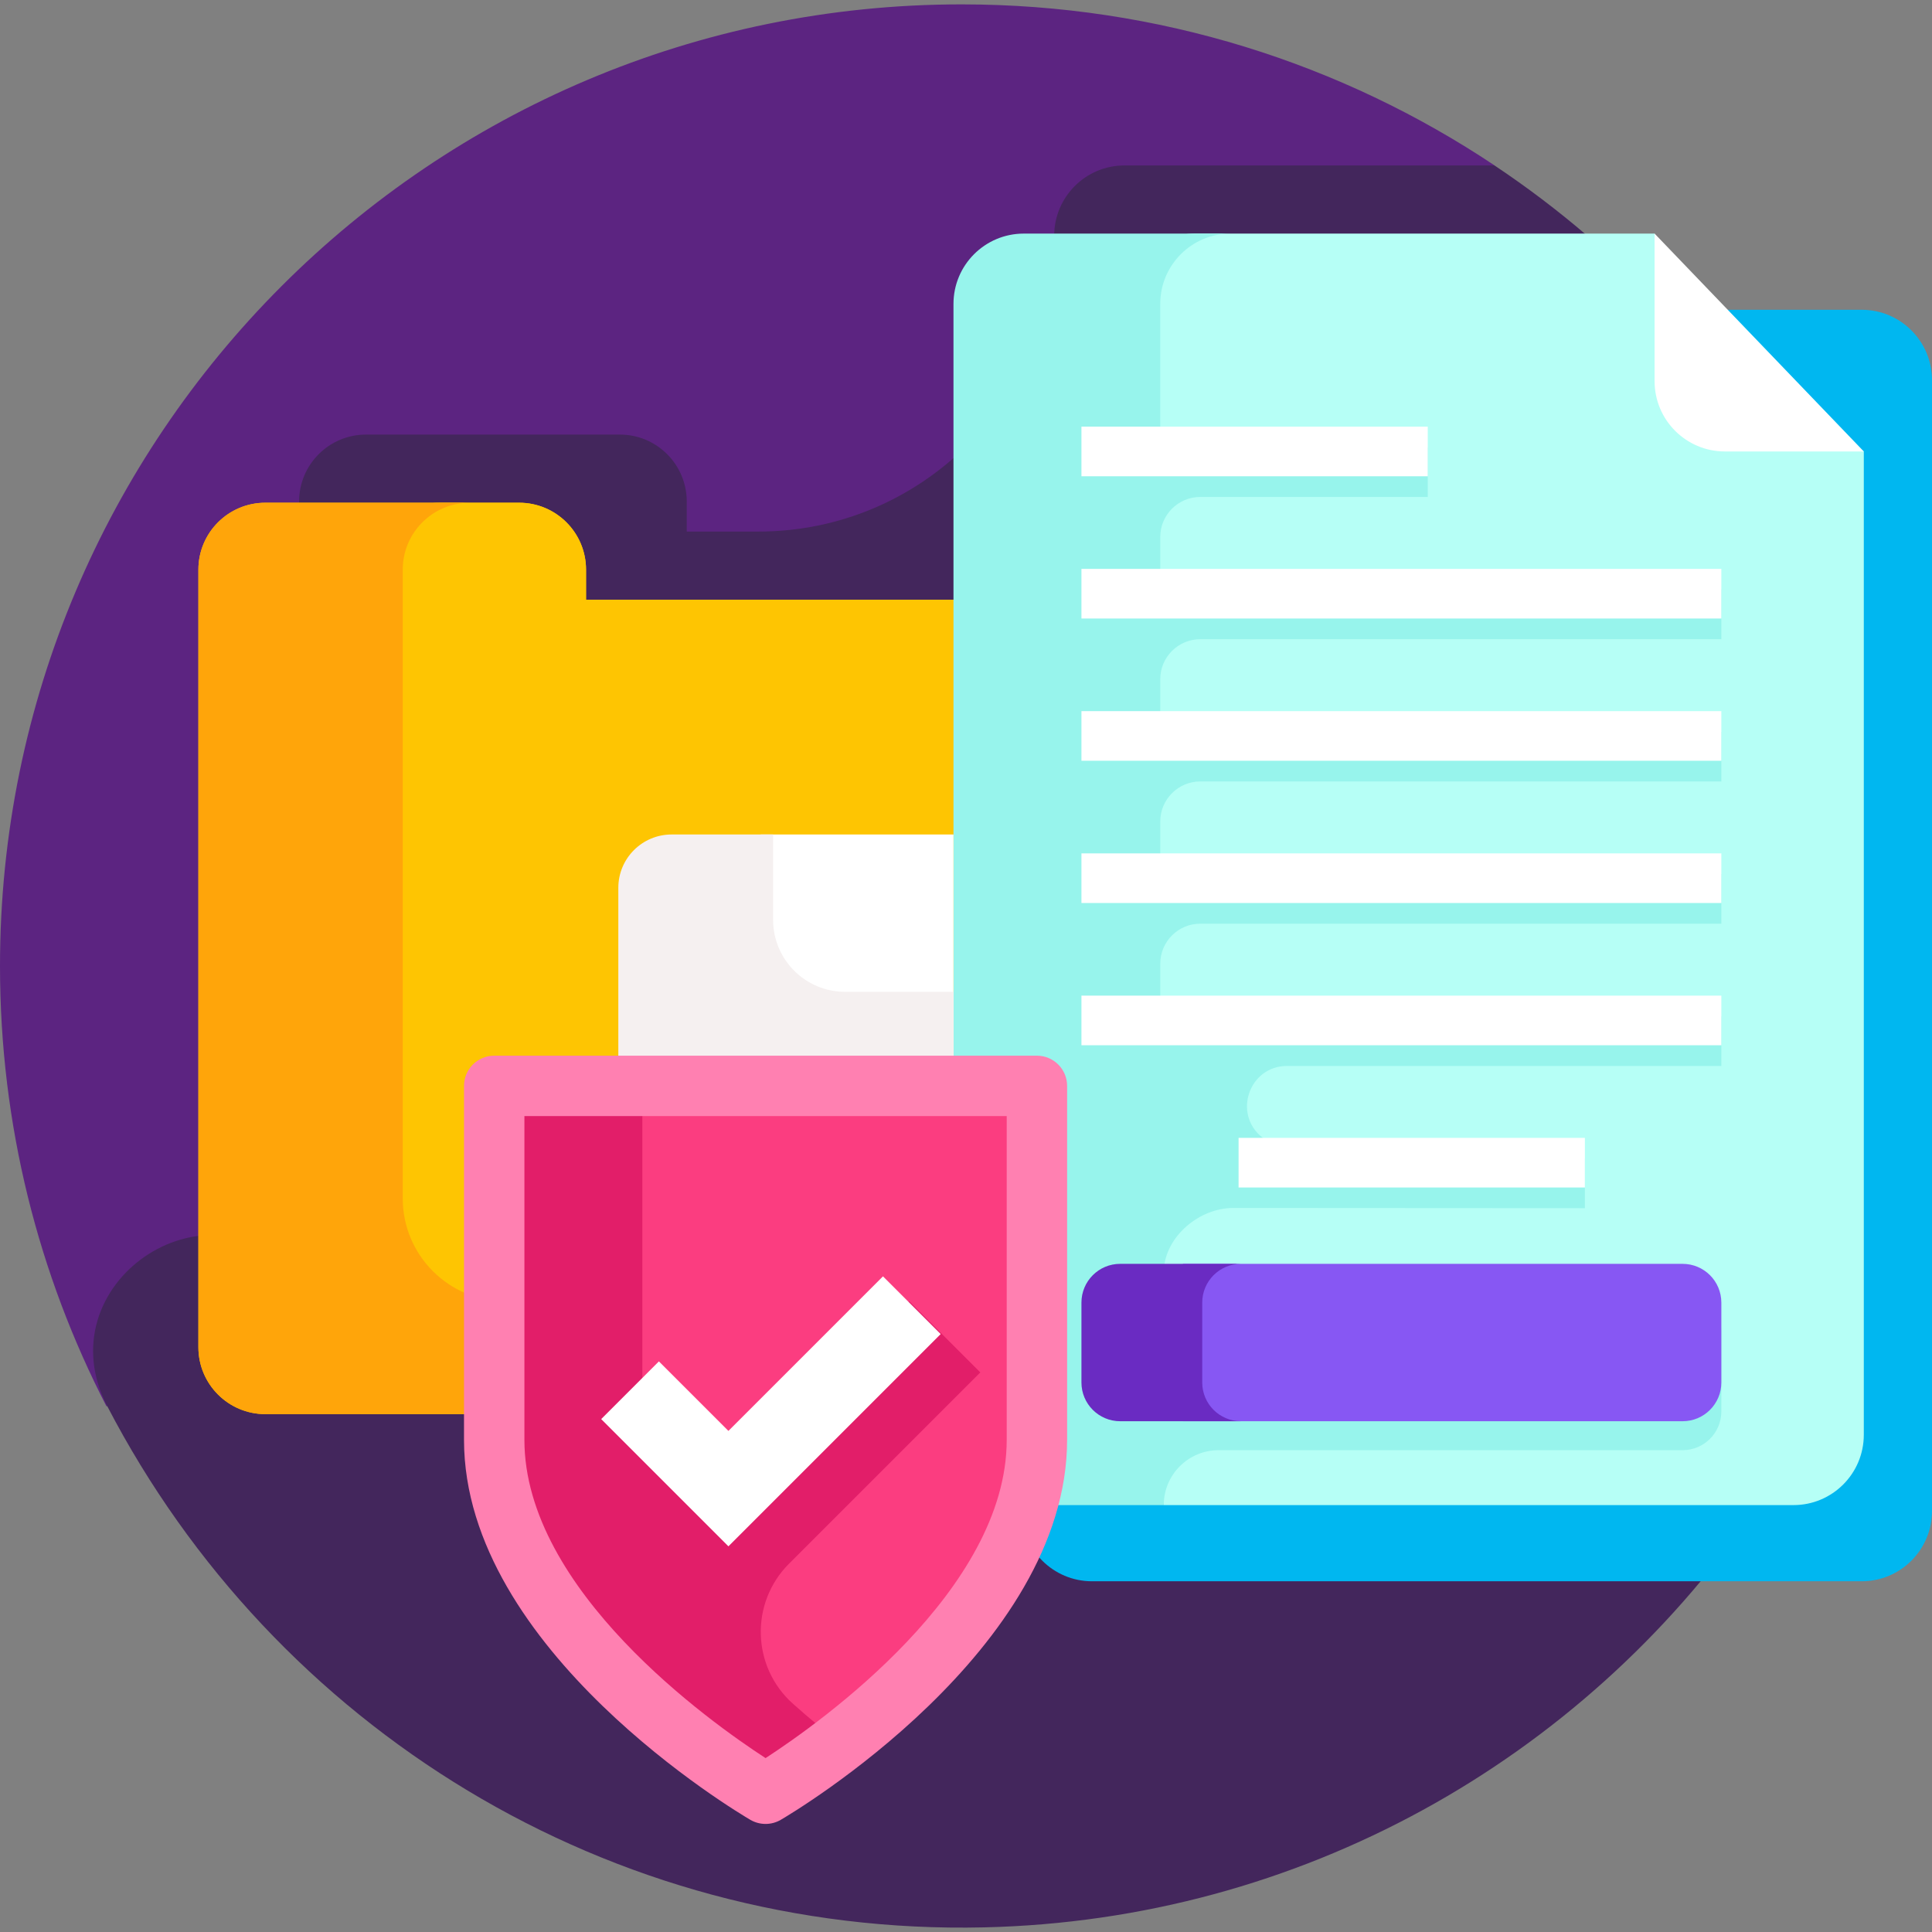 <svg id="Layer_1" enable-background="new 0 0 512 512" height="512" viewBox="0 0 512 512" width="512" xmlns="http://www.w3.org/2000/svg"><rect x="0" y="0" width="512" height="512" fill="#808080" stroke="none"/><g><path d="m254.846 1.158c-140.748 0-254.846 114.098-254.846 254.846 0 42.067 10.193 81.754 28.243 116.726l367.828-328.895c-40.424-26.961-88.989-42.677-141.225-42.677z" fill="#5c2481"/><g><path d="m396.064 43.846c-9.992 0-88.109 0-98.061 0-10.289 0-18.63 8.341-18.63 18.63 0 43.296-35.098 78.394-78.394 78.394h-18.984c0-.174 0-8.107 0-7.967 0-9.794-7.94-17.734-17.734-17.734-15.436 0-51.044 0-67.262 0-9.794 0-17.734 7.94-17.734 17.734v205.075c-.03.011-.009.004-.039.014-24.773-27.356-67.435 2.664-50.81 34.647 44.293 85.21 132.939 140.421 232.398 138.134 83.783-1.923 158.292-44.385 203.618-109.779 28.529-41.16 45.26-91.118 45.26-144.991 0-88.511-45.131-166.472-113.628-212.157z" fill="#43265c"/></g><g><g><path d="m512 400.423c0 10.289-8.341 18.63-18.63 18.63h-203.983c-10.289 0-18.63-8.341-18.63-18.63v-318.33h222.613c10.289 0 18.63 8.341 18.63 18.63z" fill="#00b7f0"/></g><g><path d="m155.307 158.929v-7.966c0-9.794-7.94-17.734-17.734-17.734h-67.262c-9.794 0-17.734 7.94-17.734 17.734v206.06c0 9.794 7.94 17.734 17.734 17.734h326.91v-215.828z" fill="#fec502"/></g><g><path d="m155.307 158.929v-7.967c0-9.794-7.94-17.734-17.734-17.734h-20.988c-11.626 0-21.051 9.425-21.051 21.051v220.476h301.686v-215.826z" fill="#fec502"/></g><g><path d="m134.014 344.874c-15.069 0-27.285-12.216-27.285-27.285v-166.626c0-9.794 7.94-17.734 17.734-17.734h-54.152c-9.794 0-17.734 7.94-17.734 17.734 0 5.07 0 210.751 0 206.06 0 9.794 7.94 17.734 17.734 17.734h326.91v-29.883z" fill="#ffa50a"/></g><g><g><path d="m438.481 61.905h-121.878c-9.472 0-17.15 7.678-17.15 17.15v237.897l8.962 81.914h166.882c10.289 0 18.63-8.341 18.63-18.63v-260.595l-34.82-21.466z" fill="#b6fff6"/></g><g><path d="m307.476 180.013c0-5.866 4.755-10.621 10.621-10.621h138.077v-13.15h-148.698v-13.925c0-5.866 4.755-10.621 10.621-10.621h60.272v-13.15h-70.894v-38.01c0-10.289 8.341-18.63 18.63-18.63h-54.792c-10.289 0-18.63 8.341-18.63 18.63v299.699c0 10.289 8.341 18.63 18.63 18.63h37.101s0-.001 0-.003c-.017-8.03 6.495-14.55 14.525-14.55h122.965c5.671 0 10.269-4.598 10.269-10.269v-21.172c0-5.671-4.598-10.269-10.269-10.269h-137.501c.002-3.698.006-5.998.012-6.019.483-9.032 9.492-16.46 18.392-16.46l93.204.055v-13.15h-78.381l-7.09-5.577c-7.926-6.234-3.517-18.97 6.567-18.97h115.067v-13.15h-148.698v-13.926c0-5.866 4.755-10.621 10.621-10.621h138.077v-13.15h-148.698v-13.924c0-5.866 4.755-10.621 10.621-10.621h138.077v-13.15h-148.698z" fill="#97f4ec"/></g><g><path d="m438.481 61.905v39.105c0 10.289 8.341 18.63 18.63 18.63h36.816z" fill="#fff"/></g><g><path d="m286.594 113.065h91.776v13.15h-91.776z" fill="#fff"/></g><g><path d="m286.594 150.762h169.581v13.15h-169.581z" fill="#fff"/></g><g><path d="m286.594 188.459h169.581v13.15h-169.581z" fill="#fff"/></g><g><path d="m286.594 226.156h169.581v13.15h-169.581z" fill="#fff"/></g><g><path d="m286.594 263.853h169.581v13.15h-169.581z" fill="#fff"/></g><g><path d="m328.235 301.549h91.776v13.15h-91.776z" fill="#fff"/></g><g><path d="m445.905 334.932h-132.415v41.709h132.416c5.671 0 10.269-4.598 10.269-10.269v-21.172c-.001-5.671-4.598-10.268-10.27-10.268z" fill="#8757f3"/></g><g><path d="m318.604 366.372v-21.172c0-5.671 4.598-10.269 10.269-10.269h-32.011c-5.671 0-10.269 4.598-10.269 10.269v21.172c0 5.671 4.598 10.269 10.269 10.269h32.011c-5.671 0-10.269-4.598-10.269-10.269z" fill="#6a2bc2"/></g></g><g><path d="m130.97 287.77v93.794c0 51.801 71.91 93.795 71.91 93.795s71.91-41.993 71.91-93.795v-93.794z" fill="#fb3d80"/></g><g><path d="m209.094 414.396 50.699-50.699-18.863-18.863-36.249 36.249c-7.881 7.881-20.659 7.881-28.541 0-3.785-3.785-5.911-8.918-5.911-14.27v-79.043h-39.259v93.794c0 51.801 71.91 93.794 71.91 93.794s8.487-4.956 19.63-13.563c-3.895-3.009-8.113-6.464-12.407-10.311-10.914-9.777-11.371-26.726-1.009-37.088z" fill="#e21e69"/></g><g><g><path d="m193.041 409.791-33.718-33.719 15.292-15.292 18.426 18.425 40.959-40.959 15.292 15.293z" fill="#fff"/></g></g><g><path d="m201.586 221.146h51.099v60.222h-51.099z" fill="#fff"/></g><g><path d="m204.882 243.759v-22.613h-26.886c-7.805 0-14.133 6.327-14.133 14.133v46.09h88.82v-18.526h-28.719c-10.538-.001-19.082-8.545-19.082-19.084z" fill="#f5f0f0"/></g><g><g><path d="m202.881 483.362c-1.394 0-2.789-.364-4.036-1.092-3.098-1.809-75.877-44.951-75.877-100.706v-93.794c0-4.42 3.583-8.003 8.003-8.003h143.821c4.42 0 8.003 3.583 8.003 8.003v93.794c0 55.754-72.779 98.896-75.877 100.706-1.248.728-2.643 1.092-4.037 1.092zm-63.908-187.589v85.791c0 39.855 49.283 74.848 63.908 84.352 14.622-9.502 63.908-44.496 63.908-84.352v-85.791z" fill="#ff80b1"/></g></g></g></g></svg>